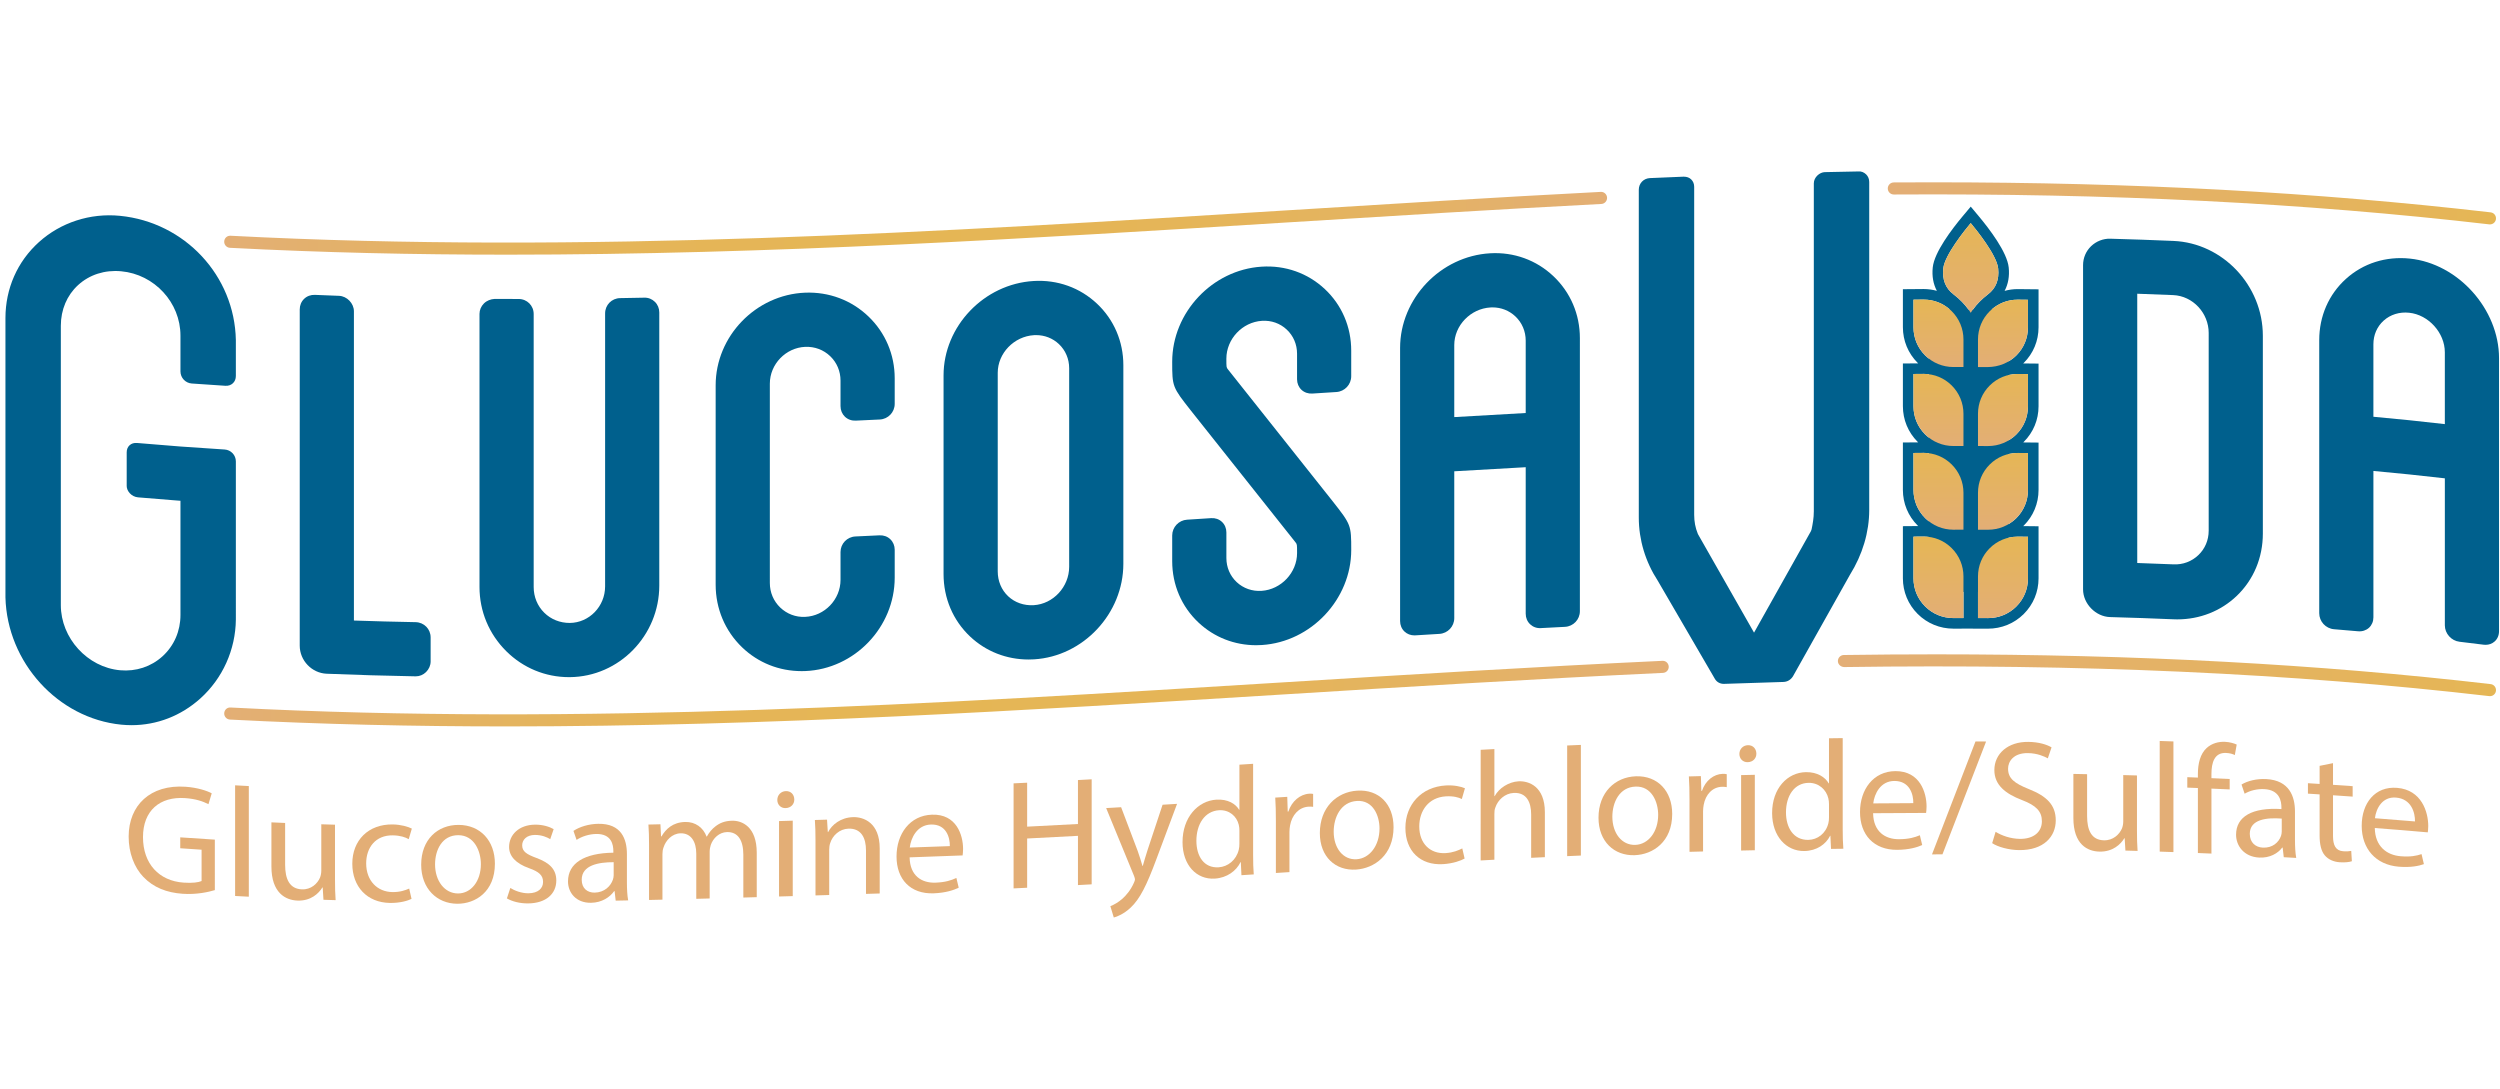 <?xml version="1.0" encoding="utf-8"?>
<!-- Generator: Adobe Illustrator 16.0.3, SVG Export Plug-In . SVG Version: 6.00 Build 0)  -->
<!DOCTYPE svg PUBLIC "-//W3C//DTD SVG 1.1//EN" "http://www.w3.org/Graphics/SVG/1.1/DTD/svg11.dtd">
<svg version="1.1" id="Layer_1" xmlns="http://www.w3.org/2000/svg" xmlns:xlink="http://www.w3.org/1999/xlink" x="0px" y="0px"
	 width="229.59px" height="100px" viewBox="0 0 229.59 100" enable-background="new 0 0 229.59 100" xml:space="preserve">
<g>
	<g>
		<path fill="#00608D" d="M11.025,19.821c-2.751-0.273-5.462,0.615-7.458,2.42C1.593,24.026,0.504,26.497,0.5,29.2v25.666
			C0.654,60.84,5.326,65.972,11.135,66.55c0.317,0.031,0.632,0.047,0.946,0.047c2.322,0,4.533-0.851,6.31-2.445
			c2.053-1.843,3.244-4.489,3.269-7.265V42.371c0-0.575-0.452-1.053-1.029-1.09c-3.284-0.208-4.864-0.326-8.048-0.6
			c-0.27-0.023-0.508,0.048-0.684,0.21c-0.173,0.159-0.264,0.383-0.264,0.648v3.099c0,0.448,0.428,0.984,1.042,1.037
			c1.353,0.116,2.03,0.171,3.384,0.275l0.512,0.039v10.487c0,1.478-0.584,2.824-1.643,3.792c-1.054,0.961-2.439,1.417-3.9,1.286
			c-3.001-0.272-5.443-2.953-5.443-5.978V29.918c0-1.476,0.563-2.804,1.585-3.738c1.047-0.956,2.453-1.409,3.958-1.267
			c3.052,0.278,5.443,2.871,5.443,5.904v3.292c0,0.581,0.455,1.069,1.035,1.11c1.237,0.089,1.856,0.131,3.095,0.21
			c0.268,0.017,0.508-0.065,0.684-0.231c0.179-0.167,0.273-0.399,0.273-0.67v-3.297C21.547,25.317,16.974,20.412,11.025,19.821"/>
		<path fill="#00608D" d="M38.171,57.137c-2.317-0.047-3.483-0.076-5.669-0.15V28.588c0-0.731-0.641-1.395-1.372-1.421
			c-0.884-0.033-1.325-0.05-2.209-0.087c-0.382-0.014-0.729,0.113-0.99,0.364c-0.261,0.25-0.404,0.595-0.404,0.971l-0.001,30.878
			c0,1.369,1.112,2.526,2.478,2.58c3.215,0.125,4.816,0.172,8.156,0.239h0.026c0.35,0,0.683-0.139,0.941-0.392
			c0.268-0.263,0.421-0.617,0.421-0.971v-2.211C39.548,57.768,38.943,57.152,38.171,57.137"/>
		<path fill="#00608D" d="M59.158,27.337c-0.884,0.018-1.326,0.026-2.209,0.041c-0.773,0.013-1.378,0.628-1.378,1.4L55.57,53.854
			c0,1.835-1.457,3.34-3.248,3.355c-0.89,0-1.723-0.326-2.343-0.942c-0.625-0.619-0.968-1.454-0.968-2.353V28.839
			c0-0.775-0.608-1.382-1.383-1.382c-0.884,0-1.326-0.001-2.209-0.005c-0.349,0.019-0.71,0.15-0.976,0.415
			c-0.263,0.262-0.408,0.603-0.408,0.962v25.076c0,2.231,0.873,4.326,2.46,5.9c1.55,1.537,3.594,2.381,5.76,2.381
			c0.024,0,0.048,0,0.072,0c4.532-0.039,8.219-3.813,8.219-8.413V28.697c0-0.375-0.142-0.722-0.402-0.976
			C59.885,27.466,59.541,27.323,59.158,27.337"/>
		<path fill="#00608D" d="M73.933,26.878c-4.527,0.185-8.21,4.001-8.21,8.506v18.306c0,2.209,0.864,4.256,2.434,5.763
			c1.472,1.413,3.399,2.181,5.457,2.18c0.114,0,0.227-0.002,0.341-0.006c4.528-0.185,8.211-4.034,8.211-8.581v-2.557
			c0-0.375-0.144-0.72-0.405-0.969c-0.261-0.249-0.606-0.375-0.991-0.358l-2.21,0.104c-0.768,0.035-1.37,0.664-1.37,1.432v2.556
			c0,1.8-1.461,3.324-3.257,3.397c-0.856,0.041-1.667-0.271-2.281-0.858c-0.615-0.59-0.953-1.39-0.953-2.251V35.236
			c0-1.792,1.461-3.309,3.257-3.383c0.867-0.033,1.675,0.27,2.288,0.859c0.61,0.585,0.946,1.38,0.946,2.236v2.349
			c0,0.377,0.144,0.722,0.405,0.972c0.262,0.249,0.612,0.377,0.99,0.36l2.211-0.104c0.768-0.037,1.37-0.668,1.37-1.437V34.74
			c0-2.169-0.854-4.183-2.406-5.672C78.196,27.566,76.129,26.791,73.933,26.878"/>
		<path fill="#00608D" d="M94.926,25.806c-4.562,0.27-8.274,4.161-8.274,8.674v18.237c0,2.219,0.867,4.258,2.441,5.742
			c1.453,1.369,3.344,2.108,5.37,2.108c0.164,0,0.33-0.005,0.496-0.015c4.524-0.268,8.205-4.203,8.205-8.774V33.542
			c0-2.175-0.858-4.181-2.415-5.649C99.184,26.418,97.116,25.674,94.926,25.806 M98.188,33.815v18.238
			c0,1.838-1.463,3.42-3.262,3.525c-0.889,0.049-1.723-0.238-2.341-0.82c-0.617-0.582-0.957-1.394-0.957-2.285V34.235
			c0-1.796,1.494-3.346,3.331-3.455c0.064-0.003,0.129-0.005,0.193-0.005c0.788,0,1.525,0.288,2.091,0.821
			C97.852,32.171,98.188,32.959,98.188,33.815"/>
		<path fill="#00608D" d="M115.854,24.49c-4.523,0.292-8.204,4.209-8.204,8.732c0,2.285,0.016,2.327,1.719,4.487l9.602,12.092
			c0.147,0.187,0.147,0.187,0.147,0.988c0,1.799-1.465,3.357-3.264,3.473c-0.857,0.055-1.67-0.23-2.282-0.803
			c-0.61-0.572-0.946-1.359-0.946-2.216v-2.348c0-0.378-0.144-0.722-0.406-0.967c-0.263-0.247-0.617-0.37-0.994-0.344l-2.211,0.142
			c-0.765,0.049-1.365,0.687-1.365,1.453v2.349c0,2.18,0.86,4.187,2.422,5.65c1.439,1.35,3.3,2.076,5.287,2.076
			c0.176,0,0.353-0.006,0.531-0.018c4.522-0.291,8.202-4.207,8.202-8.729c0-2.285-0.016-2.327-1.718-4.488l-9.601-12.092
			c-0.148-0.188-0.148-0.188-0.148-0.99c0-1.799,1.464-3.357,3.264-3.473c0.863-0.056,1.67,0.23,2.28,0.804
			c0.611,0.572,0.947,1.358,0.947,2.215v2.349c0,0.377,0.145,0.721,0.406,0.967c0.263,0.246,0.621,0.368,0.994,0.344l2.21-0.141
			c0.766-0.048,1.364-0.686,1.364-1.452v-2.348c0-2.181-0.86-4.189-2.423-5.654C120.103,25.08,118.034,24.347,115.854,24.49"/>
		<path fill="#00608D" d="M136.854,23.26c-4.563,0.26-8.275,4.162-8.275,8.697v25.075c0,0.377,0.144,0.722,0.406,0.968
			c0.242,0.228,0.56,0.35,0.903,0.35c0.03,0,0.061-0.002,0.091-0.002l2.21-0.135c0.766-0.045,1.365-0.682,1.365-1.447V43.281
			c2.577-0.153,3.991-0.234,6.561-0.374V56.36c0,0.378,0.144,0.722,0.405,0.97c0.263,0.247,0.612,0.379,0.991,0.352l2.21-0.115
			c0.769-0.039,1.369-0.671,1.369-1.439V31.052c0-2.187-0.863-4.208-2.434-5.691C141.091,23.882,139.029,23.135,136.854,23.26
			 M140.115,31.285v6.645c-2.578,0.141-3.992,0.222-6.561,0.374V31.69c0-1.8,1.494-3.35,3.33-3.455
			c0.063-0.003,0.124-0.005,0.186-0.005c0.789,0,1.526,0.29,2.096,0.827C139.778,29.635,140.115,30.426,140.115,31.285"/>
		<path fill="#00608D" d="M170.677,15.745c-1.238,0.022-1.857,0.035-3.097,0.063c-0.465,0.01-1.006,0.464-1.006,1.032v30.113
			c0,0.634-0.103,1.153-0.203,1.656l-0.062,0.17c-1.898,3.379-2.848,5.072-4.745,8.463l-0.48,0.858l-0.485-0.854
			c-1.859-3.271-2.789-4.902-4.639-8.146l-0.041-0.083c-0.226-0.557-0.332-1.112-0.332-1.746V17.158
			c0-0.273-0.096-0.509-0.277-0.684c-0.169-0.163-0.393-0.249-0.689-0.249h-0.004c-1.238,0.05-1.857,0.076-3.096,0.131
			c-0.581,0.026-1.021,0.484-1.021,1.065v30.113c0,2.04,0.606,4.05,1.744,5.801c2.113,3.622,3.158,5.419,5.253,9.026
			c0.175,0.283,0.469,0.443,0.809,0.443c0.014,0,0.028,0,0.044-0.001c2.171-0.078,3.256-0.113,5.427-0.175
			c0.377-0.011,0.694-0.203,0.896-0.545c2.084-3.719,3.129-5.582,5.215-9.29c1.16-1.861,1.774-3.924,1.774-5.966V16.714
			c0-0.272-0.1-0.52-0.283-0.699C171.18,15.819,170.918,15.719,170.677,15.745"/>
		<path fill="#00608D" d="M199.602,22.126c-2.306-0.097-3.445-0.137-5.806-0.204c-0.636-0.02-1.291,0.234-1.763,0.691
			c-0.473,0.461-0.733,1.078-0.733,1.74v29.772c0,1.318,1.159,2.508,2.48,2.545c2.377,0.068,3.516,0.107,5.797,0.203
			c0.122,0.006,0.243,0.009,0.363,0.009c2.083,0,4.018-0.763,5.48-2.164c1.542-1.478,2.391-3.509,2.391-5.718V30.833
			C207.812,26.223,204.129,22.317,199.602,22.126 M202.836,48.748c0,0.853-0.334,1.644-0.942,2.226
			c-0.613,0.589-1.432,0.897-2.292,0.854c-1.346-0.055-2.061-0.084-3.326-0.125V26.975c1.251,0.043,1.966,0.07,3.302,0.126
			c1.798,0.076,3.259,1.637,3.259,3.479V48.748z"/>
		<path fill="#00608D" d="M221.308,23.748c-2.2-0.227-4.281,0.433-5.862,1.86c-1.585,1.429-2.457,3.429-2.457,5.631v25.075
			c0,0.763,0.598,1.409,1.36,1.472c0.883,0.072,1.324,0.11,2.209,0.188c0.378,0.033,0.734-0.081,1-0.321
			c0.262-0.242,0.406-0.582,0.406-0.96V43.25c2.598,0.241,3.988,0.385,6.561,0.678v13.499c0,0.757,0.593,1.42,1.35,1.509
			c0.883,0.104,1.325,0.158,2.208,0.27c0.063,0.008,0.123,0.012,0.184,0.012c0.313,0,0.601-0.104,0.824-0.303
			c0.266-0.232,0.41-0.57,0.41-0.949V32.89C229.5,28.394,225.748,24.207,221.308,23.748 M224.524,32.352v6.597
			c-2.54-0.29-3.934-0.433-6.561-0.676v-6.655c0-0.854,0.334-1.624,0.939-2.171c0.621-0.56,1.456-0.821,2.347-0.726
			C223.025,28.904,224.524,30.566,224.524,32.352"/>
		<path fill-rule="evenodd" clip-rule="evenodd" fill="#00608D" d="M186.252,26.56l-0.913-0.01h-0.046
			c-0.411,0-0.813,0.058-1.199,0.162c0.329-0.615,0.461-1.338,0.378-2.149c-0.145-1.405-1.781-3.546-2.744-4.698l-0.744-0.89
			l-0.745,0.89c-0.963,1.15-2.601,3.29-2.744,4.695c-0.083,0.81,0.051,1.533,0.378,2.148c-0.393-0.106-0.801-0.165-1.219-0.165
			h-0.002h-0.018l-0.918,0.008l-0.962,0.008v0.963v2.527c0,1.238,0.48,2.401,1.354,3.273c0.017,0.017,0.036,0.032,0.054,0.048
			l-0.446,0.004l-0.962,0.008v0.963v2.959c0,1.238,0.48,2.4,1.354,3.273c0.019,0.017,0.036,0.031,0.054,0.048l-0.446,0.004
			l-0.962,0.008V41.6v3.389c0,1.238,0.48,2.4,1.354,3.273c0.017,0.017,0.036,0.031,0.053,0.048l-0.444,0.004l-0.963,0.008v0.963
			v3.82c0,1.239,0.48,2.401,1.355,3.274c0.876,0.873,2.043,1.354,3.285,1.354l0.923-0.002l0.369-0.001l0.961,0.003l0.913,0.003
			c1.258,0,2.422-0.48,3.296-1.351c0.874-0.871,1.356-2.033,1.356-3.271v-3.822v-0.961l-0.961-0.01l-0.449-0.005
			c0.018-0.017,0.037-0.031,0.054-0.048c0.874-0.871,1.356-2.033,1.356-3.271v-3.39v-0.961l-0.961-0.01l-0.449-0.005
			c0.017-0.017,0.037-0.032,0.054-0.049c0.874-0.871,1.356-2.032,1.356-3.27v-2.959v-0.961l-0.961-0.01l-0.449-0.005
			c0.017-0.017,0.037-0.032,0.054-0.049c0.874-0.871,1.356-2.032,1.356-3.271v-2.528V26.57L186.252,26.56z M178.461,24.658
			c0.127-1.242,2.048-3.603,2.521-4.17c0.474,0.567,2.396,2.932,2.523,4.174c0.104,1.018-0.208,1.812-0.93,2.36
			c-0.567,0.433-1.026,0.905-1.385,1.404h-0.417c-0.358-0.5-0.818-0.972-1.385-1.406C178.67,26.47,178.356,25.675,178.461,24.658
			 M175.725,30.049v-2.527l0.913-0.008c0.005,0,0.01,0,0.016,0c0.911,0,1.748,0.322,2.416,0.912h-1.926v4.511
			c-0.121-0.094-0.239-0.192-0.349-0.302C176.104,31.946,175.725,31.028,175.725,30.049 M175.725,37.304v-2.959l0.913-0.008h0.026
			c0.162,0,0.321,0.014,0.479,0.035v5.82c-0.121-0.094-0.239-0.193-0.349-0.303C176.104,39.201,175.725,38.282,175.725,37.304
			 M175.725,44.989V41.6l0.913-0.008h0.026c0.162,0,0.321,0.014,0.479,0.035v6.25c-0.121-0.094-0.239-0.192-0.349-0.302
			C176.104,46.886,175.725,45.968,175.725,44.989 M179.403,56.763h-0.009c-0.984,0-1.907-0.381-2.599-1.072
			c-0.691-0.688-1.071-1.606-1.071-2.586v-3.82l0.913-0.008c0.005,0,0.01,0,0.015,0c0.166,0,0.33,0.015,0.491,0.035v5.046h3.172
			v2.403L179.403,56.763z M186.241,53.115c0,0.978-0.38,1.895-1.07,2.582c-0.691,0.689-1.611,1.067-2.593,1.067h-0.016l-0.913-0.002
			v-2.405h2.799v-4.971c0.274-0.065,0.557-0.102,0.845-0.102h0.035l0.913,0.009V53.115z M186.241,44.999
			c0,0.978-0.38,1.895-1.069,2.583c-0.22,0.218-0.464,0.401-0.724,0.554v-6.435c0.274-0.065,0.557-0.102,0.845-0.102
			c0.012,0,0.023,0,0.035,0l0.913,0.01V44.999z M186.241,37.313c0,0.978-0.38,1.895-1.069,2.582
			c-0.22,0.218-0.464,0.401-0.724,0.555v-6.005c0.274-0.064,0.557-0.102,0.845-0.102c0.012,0,0.023,0.001,0.035,0.001l0.913,0.01
			V37.313z M186.241,30.059c0,0.978-0.38,1.895-1.069,2.583c-0.22,0.217-0.464,0.399-0.724,0.551v-4.767h-1.549
			c0.664-0.584,1.503-0.905,2.394-0.905c0.012,0,0.023,0,0.035,0l0.913,0.01V30.059z"/>
	</g>
	<g>
		<defs>
			<path id="SVGID_1_" d="M176.637,49.276l-0.913,0.008v3.821c0,0.979,0.382,1.896,1.072,2.585c0.692,0.69,1.614,1.071,2.599,1.071
				h0.009l0.913-0.002v-3.818c0-0.987-0.386-1.913-1.085-2.607c-0.69-0.686-1.594-1.058-2.579-1.058
				C176.647,49.276,176.642,49.276,176.637,49.276"/>
		</defs>
		<clipPath id="SVGID_2_">
			<use xlink:href="#SVGID_1_"  overflow="visible"/>
		</clipPath>
		
			<linearGradient id="SVGID_3_" gradientUnits="userSpaceOnUse" x1="-192.184" y1="446.54" x2="-191.184" y2="446.54" gradientTransform="matrix(0 -7.486 -7.486 0 3520.663 -1381.863)">
			<stop  offset="0" style="stop-color:#E3AE76"/>
			<stop  offset="1" style="stop-color:#E5B655"/>
		</linearGradient>
		<rect x="175.724" y="49.276" clip-path="url(#SVGID_2_)" fill="url(#SVGID_3_)" width="4.593" height="7.485"/>
	</g>
	<g>
		<defs>
			<path id="SVGID_4_" d="M185.293,49.284c-0.965,0-1.872,0.373-2.559,1.054c-0.699,0.691-1.084,1.616-1.084,2.604v3.819
				l0.912,0.002h0.016c0.98,0,1.902-0.377,2.593-1.065s1.07-1.606,1.07-2.584v-3.821l-0.912-0.009H185.293z"/>
		</defs>
		<clipPath id="SVGID_5_">
			<use xlink:href="#SVGID_4_"  overflow="visible"/>
		</clipPath>
		
			<linearGradient id="SVGID_6_" gradientUnits="userSpaceOnUse" x1="-192.185" y1="446.539" x2="-191.185" y2="446.539" gradientTransform="matrix(0 -7.48 -7.48 0 3524.157 -1380.82)">
			<stop  offset="0" style="stop-color:#E3AE76"/>
			<stop  offset="1" style="stop-color:#E5B655"/>
		</linearGradient>
		<rect x="181.65" y="49.284" clip-path="url(#SVGID_5_)" fill="url(#SVGID_6_)" width="4.591" height="7.479"/>
	</g>
	<g>
		<defs>
			<path id="SVGID_7_" d="M176.637,41.591l-0.913,0.008v3.389c0,0.98,0.382,1.897,1.071,2.586c0.693,0.691,1.615,1.072,2.6,1.072
				h0.009l0.913-0.002v-3.388c0-0.988-0.386-1.913-1.085-2.607c-0.688-0.683-1.599-1.058-2.566-1.058H176.637z"/>
		</defs>
		<clipPath id="SVGID_8_">
			<use xlink:href="#SVGID_7_"  overflow="visible"/>
		</clipPath>
		
			<linearGradient id="SVGID_9_" gradientUnits="userSpaceOnUse" x1="-192.275" y1="446.541" x2="-191.275" y2="446.541" gradientTransform="matrix(0 -7.055 -7.055 0 3328.191 -1307.773)">
			<stop  offset="0" style="stop-color:#E3AE76"/>
			<stop  offset="1" style="stop-color:#E5B655"/>
		</linearGradient>
		<rect x="175.724" y="41.591" clip-path="url(#SVGID_8_)" fill="url(#SVGID_9_)" width="4.593" height="7.055"/>
	</g>
	<g>
		<defs>
			<path id="SVGID_10_" d="M185.293,41.598c-0.965,0-1.872,0.373-2.559,1.053c-0.699,0.692-1.084,1.618-1.084,2.606v3.389
				l0.912,0.003h0.015c0.981,0,1.903-0.379,2.594-1.069c0.69-0.686,1.07-1.603,1.07-2.582v-3.39l-0.912-0.01
				C185.317,41.598,185.304,41.598,185.293,41.598"/>
		</defs>
		<clipPath id="SVGID_11_">
			<use xlink:href="#SVGID_10_"  overflow="visible"/>
		</clipPath>
		
			<linearGradient id="SVGID_12_" gradientUnits="userSpaceOnUse" x1="-192.275" y1="446.543" x2="-191.275" y2="446.543" gradientTransform="matrix(0 -7.05 -7.05 0 3332.185 -1306.942)">
			<stop  offset="0" style="stop-color:#E3AE76"/>
			<stop  offset="1" style="stop-color:#E5B655"/>
		</linearGradient>
		<rect x="181.65" y="41.598" clip-path="url(#SVGID_11_)" fill="url(#SVGID_12_)" width="4.591" height="7.051"/>
	</g>
	<g>
		<defs>
			<path id="SVGID_13_" d="M176.637,34.337l-0.913,0.007v2.959c0,0.979,0.382,1.897,1.071,2.586c0.693,0.691,1.615,1.071,2.6,1.071
				h0.009l0.913-0.001v-2.957c0-0.988-0.386-1.914-1.085-2.608c-0.688-0.683-1.599-1.057-2.566-1.057H176.637z"/>
		</defs>
		<clipPath id="SVGID_14_">
			<use xlink:href="#SVGID_13_"  overflow="visible"/>
		</clipPath>
		
			<linearGradient id="SVGID_15_" gradientUnits="userSpaceOnUse" x1="-192.377" y1="446.544" x2="-191.377" y2="446.544" gradientTransform="matrix(0 -6.624 -6.624 0 3135.852 -1233.306)">
			<stop  offset="0" style="stop-color:#E3AE76"/>
			<stop  offset="1" style="stop-color:#E5B655"/>
		</linearGradient>
		<rect x="175.724" y="34.337" clip-path="url(#SVGID_14_)" fill="url(#SVGID_15_)" width="4.593" height="6.623"/>
	</g>
	<g>
		<defs>
			<path id="SVGID_16_" d="M185.292,34.344c-0.964,0-1.871,0.373-2.557,1.052c-0.7,0.693-1.085,1.618-1.085,2.606v2.958l0.912,0.003
				h0.015c0.981,0,1.903-0.379,2.594-1.068c0.69-0.687,1.07-1.604,1.07-2.582v-2.959l-0.912-0.01
				C185.317,34.344,185.304,34.344,185.292,34.344"/>
		</defs>
		<clipPath id="SVGID_17_">
			<use xlink:href="#SVGID_16_"  overflow="visible"/>
		</clipPath>
		
			<linearGradient id="SVGID_18_" gradientUnits="userSpaceOnUse" x1="-192.378" y1="446.545" x2="-191.378" y2="446.545" gradientTransform="matrix(0 -6.619 -6.619 0 3139.601 -1232.376)">
			<stop  offset="0" style="stop-color:#E3AE76"/>
			<stop  offset="1" style="stop-color:#E5B655"/>
		</linearGradient>
		<rect x="181.65" y="34.344" clip-path="url(#SVGID_17_)" fill="url(#SVGID_18_)" width="4.591" height="6.619"/>
	</g>
	<g>
		<defs>
			<path id="SVGID_19_" d="M176.637,27.513l-0.913,0.008v2.527c0,0.979,0.382,1.898,1.071,2.586c0.693,0.691,1.615,1.072,2.6,1.072
				h0.009l0.913-0.001v-2.527c0-0.987-0.386-1.913-1.085-2.607c-0.69-0.685-1.592-1.058-2.576-1.058
				C176.649,27.513,176.643,27.513,176.637,27.513"/>
		</defs>
		<clipPath id="SVGID_20_">
			<use xlink:href="#SVGID_19_"  overflow="visible"/>
		</clipPath>
		
			<linearGradient id="SVGID_21_" gradientUnits="userSpaceOnUse" x1="-192.494" y1="446.547" x2="-191.494" y2="446.547" gradientTransform="matrix(0 -6.193 -6.193 0 2943.407 -1158.365)">
			<stop  offset="0" style="stop-color:#E3AE76"/>
			<stop  offset="1" style="stop-color:#E5B655"/>
		</linearGradient>
		<rect x="175.724" y="27.513" clip-path="url(#SVGID_20_)" fill="url(#SVGID_21_)" width="4.593" height="6.193"/>
	</g>
	<g>
		<defs>
			<path id="SVGID_22_" d="M185.293,27.521c-0.965,0-1.872,0.373-2.558,1.053c-0.7,0.692-1.085,1.618-1.085,2.606v2.527l0.912,0.003
				c0.982-0.012,1.913-0.376,2.608-1.068c0.69-0.687,1.07-1.604,1.07-2.583V27.53l-0.912-0.01
				C185.317,27.521,185.304,27.521,185.293,27.521"/>
		</defs>
		<clipPath id="SVGID_23_">
			<use xlink:href="#SVGID_22_"  overflow="visible"/>
		</clipPath>
		
			<linearGradient id="SVGID_24_" gradientUnits="userSpaceOnUse" x1="-192.493" y1="446.547" x2="-191.493" y2="446.547" gradientTransform="matrix(0 -6.188 -6.188 0 2947.383 -1157.528)">
			<stop  offset="0" style="stop-color:#E3AE76"/>
			<stop  offset="1" style="stop-color:#E5B655"/>
		</linearGradient>
		<rect x="181.65" y="27.521" clip-path="url(#SVGID_23_)" fill="url(#SVGID_24_)" width="4.591" height="6.189"/>
	</g>
	<g>
		<defs>
			<path id="SVGID_25_" d="M178.461,24.657c-0.104,1.017,0.209,1.812,0.929,2.362c0.682,0.521,1.217,1.095,1.594,1.709
				c0.377-0.614,0.911-1.187,1.594-1.706c0.72-0.549,1.033-1.343,0.928-2.36c-0.127-1.243-2.048-3.607-2.521-4.174
				C180.509,21.054,178.588,23.416,178.461,24.657"/>
		</defs>
		<clipPath id="SVGID_26_">
			<use xlink:href="#SVGID_25_"  overflow="visible"/>
		</clipPath>
		
			<linearGradient id="SVGID_27_" gradientUnits="userSpaceOnUse" x1="-192.049" y1="446.535" x2="-191.049" y2="446.535" gradientTransform="matrix(0 -8.24 -8.24 0 3860.51 -1553.78)">
			<stop  offset="0" style="stop-color:#E3AE76"/>
			<stop  offset="1" style="stop-color:#E5B655"/>
		</linearGradient>
		<rect x="178.356" y="20.488" clip-path="url(#SVGID_26_)" fill="url(#SVGID_27_)" width="5.254" height="8.24"/>
	</g>
	<g>
		<defs>
			<path id="SVGID_28_" d="M147.004,17.622c-9.647,0.502-19.449,1.112-28.928,1.702c-31.728,1.975-64.54,4.015-96.902,2.326
				c-0.318-0.02-0.567,0.218-0.583,0.524c-0.015,0.306,0.22,0.567,0.526,0.584c8.477,0.442,16.98,0.63,25.488,0.63
				c24.033,0,48.085-1.497,71.54-2.956c9.477-0.59,19.274-1.2,28.918-1.701c0.306-0.016,0.539-0.277,0.524-0.583
				c-0.015-0.293-0.258-0.527-0.543-0.527C147.031,17.621,147.017,17.621,147.004,17.622"/>
		</defs>
		<clipPath id="SVGID_29_">
			<use xlink:href="#SVGID_28_"  overflow="visible"/>
		</clipPath>
		
			<linearGradient id="SVGID_30_" gradientUnits="userSpaceOnUse" x1="-190.707" y1="446.412" x2="-189.707" y2="446.412" gradientTransform="matrix(126.998 0 0 -126.998 24239.922 56713.75)">
			<stop  offset="0" style="stop-color:#E3AE76"/>
			<stop  offset="0.019" style="stop-color:#E3AF73"/>
			<stop  offset="0.158" style="stop-color:#E4B362"/>
			<stop  offset="0.31" style="stop-color:#E5B558"/>
			<stop  offset="0.5" style="stop-color:#E5B655"/>
			<stop  offset="0.69" style="stop-color:#E5B558"/>
			<stop  offset="0.842" style="stop-color:#E4B362"/>
			<stop  offset="0.981" style="stop-color:#E3AF73"/>
			<stop  offset="1" style="stop-color:#E3AE76"/>
		</linearGradient>
		<rect x="20.576" y="17.621" clip-path="url(#SVGID_29_)" fill="url(#SVGID_30_)" width="127.025" height="5.767"/>
	</g>
	<g>
		<defs>
			<path id="SVGID_31_" d="M173.918,16.754c-0.307,0.001-0.554,0.252-0.552,0.558c0.002,0.305,0.25,0.551,0.555,0.551h0.003
				c19.836-0.122,37.726,0.777,54.679,2.742c0.022,0.002,0.045,0.003,0.065,0.003c0.278,0,0.52-0.209,0.551-0.491
				c0.035-0.304-0.183-0.58-0.487-0.615c-15.98-1.851-32.784-2.76-51.256-2.759C176.297,16.743,175.11,16.746,173.918,16.754"/>
		</defs>
		<clipPath id="SVGID_32_">
			<use xlink:href="#SVGID_31_"  overflow="visible"/>
		</clipPath>
		
			<linearGradient id="SVGID_33_" gradientUnits="userSpaceOnUse" x1="-190.7" y1="446.699" x2="-189.7" y2="446.699" gradientTransform="matrix(-55.856 0 0 55.856 -10422.582 -24932.281)">
			<stop  offset="0" style="stop-color:#E5B655"/>
			<stop  offset="1" style="stop-color:#E3AE76"/>
		</linearGradient>
		<rect x="173.364" y="16.742" clip-path="url(#SVGID_32_)" fill="url(#SVGID_33_)" width="55.89" height="3.866"/>
	</g>
	<g>
		<defs>
			<path id="SVGID_34_" d="M169.331,60.153c-0.306,0.004-0.551,0.256-0.546,0.563c0.004,0.306,0.268,0.529,0.562,0.545
				c21.734-0.31,41.114,0.563,59.256,2.668c0.022,0.003,0.045,0.004,0.065,0.004c0.278,0,0.52-0.208,0.551-0.491
				c0.035-0.305-0.183-0.58-0.487-0.616c-15.806-1.834-32.544-2.734-50.948-2.734C175.005,60.092,172.188,60.112,169.331,60.153"/>
		</defs>
		<clipPath id="SVGID_35_">
			<use xlink:href="#SVGID_34_"  overflow="visible"/>
		</clipPath>
		
			<linearGradient id="SVGID_36_" gradientUnits="userSpaceOnUse" x1="-190.701" y1="446.684" x2="-189.7" y2="446.684" gradientTransform="matrix(-60.438 0 0 60.438 -11296.274 -26934.521)">
			<stop  offset="0" style="stop-color:#E5B655"/>
			<stop  offset="1" style="stop-color:#E3AE76"/>
		</linearGradient>
		<rect x="168.78" y="60.092" clip-path="url(#SVGID_35_)" fill="url(#SVGID_36_)" width="60.474" height="3.842"/>
	</g>
	<g>
		<defs>
			<path id="SVGID_37_" d="M152.668,60.688c-11.722,0.547-23.627,1.283-35.14,1.996c-31.551,1.953-64.176,3.973-96.354,2.29
				c-0.318-0.023-0.567,0.219-0.583,0.524c-0.015,0.306,0.22,0.567,0.526,0.584c8.463,0.441,16.95,0.629,25.444,0.629
				c23.864,0,47.744-1.478,71.035-2.92c11.51-0.712,23.41-1.448,35.124-1.996c0.307-0.014,0.543-0.273,0.528-0.579
				c-0.014-0.295-0.252-0.529-0.545-0.529C152.691,60.688,152.68,60.688,152.668,60.688"/>
		</defs>
		<clipPath id="SVGID_38_">
			<use xlink:href="#SVGID_37_"  overflow="visible"/>
		</clipPath>
		
			<linearGradient id="SVGID_39_" gradientUnits="userSpaceOnUse" x1="-190.708" y1="446.416" x2="-189.708" y2="446.416" gradientTransform="matrix(132.659 0 0 -132.659 25319.519 59284.676)">
			<stop  offset="0" style="stop-color:#E3AE76"/>
			<stop  offset="0.019" style="stop-color:#E3AF73"/>
			<stop  offset="0.158" style="stop-color:#E4B362"/>
			<stop  offset="0.31" style="stop-color:#E5B558"/>
			<stop  offset="0.5" style="stop-color:#E5B655"/>
			<stop  offset="0.69" style="stop-color:#E5B558"/>
			<stop  offset="0.842" style="stop-color:#E4B362"/>
			<stop  offset="0.981" style="stop-color:#E3AF73"/>
			<stop  offset="1" style="stop-color:#E3AE76"/>
		</linearGradient>
		<rect x="20.576" y="60.688" clip-path="url(#SVGID_38_)" fill="url(#SVGID_39_)" width="132.687" height="6.024"/>
	</g>
	<g>
		<path fill="#E3AE76" d="M19.73,81.745c-0.558,0.166-1.66,0.428-2.963,0.335c-1.46-0.103-2.666-0.57-3.606-1.551
			c-0.831-0.867-1.35-2.209-1.346-3.708c0.007-2.868,1.99-4.794,5.224-4.569c1.117,0.078,1.99,0.376,2.405,0.603
			c-0.12,0.398-0.181,0.599-0.301,0.998c-0.515-0.263-1.159-0.489-2.132-0.558c-2.348-0.164-3.879,1.163-3.879,3.582
			c0,2.447,1.474,4.021,3.721,4.178c0.816,0.059,1.374-0.02,1.66-0.145v-2.877c-0.784-0.05-1.176-0.077-1.96-0.133v-1.002
			c1.271,0.091,1.906,0.133,3.177,0.21V81.745z"/>
		<path fill="#E3AE76" d="M21.591,72.121c0.504,0.028,0.756,0.041,1.259,0.067c0,4.063,0,6.097,0,10.161
			c-0.503-0.025-0.755-0.039-1.259-0.066C21.591,78.218,21.591,76.187,21.591,72.121"/>
		<path fill="#E3AE76" d="M30.765,80.775c0,0.715,0.015,1.346,0.058,1.891c-0.447-0.013-0.67-0.02-1.117-0.034
			c-0.029-0.453-0.043-0.68-0.071-1.133c-0.012,0-0.018-0.001-0.029-0.001c-0.329,0.548-1.059,1.255-2.29,1.208
			c-1.088-0.042-2.39-0.7-2.39-3.134c0-1.62,0-2.43,0-4.05c0.503,0.022,0.755,0.033,1.259,0.055c0,1.534,0,2.301,0,3.835
			c0,1.317,0.401,2.222,1.546,2.264c0.845,0.032,1.431-0.535,1.66-1.086c0.072-0.184,0.115-0.412,0.115-0.641c0-1.7,0-2.55,0-4.25
			c0.503,0.016,0.755,0.023,1.259,0.038C30.765,77.752,30.765,78.76,30.765,80.775"/>
		<path fill="#E3AE76" d="M37.793,82.549c-0.33,0.168-1.059,0.389-1.99,0.373c-2.089-0.035-3.449-1.488-3.449-3.606
			c0-2.134,1.46-3.639,3.721-3.603c0.744,0.013,1.403,0.206,1.746,0.382c-0.114,0.389-0.171,0.582-0.286,0.971
			c-0.301-0.177-0.773-0.339-1.46-0.351c-1.589-0.025-2.447,1.127-2.447,2.572c0,1.603,1.03,2.615,2.404,2.637
			c0.716,0.012,1.188-0.169,1.546-0.321C37.664,81.981,37.707,82.17,37.793,82.549"/>
		<path fill="#E3AE76" d="M45.45,79.319c0,2.562-1.775,3.683-3.45,3.678c-1.875-0.007-3.32-1.397-3.32-3.586
			c0-2.319,1.517-3.662,3.435-3.656C44.104,75.761,45.45,77.201,45.45,79.319 M39.954,79.379c0,1.518,0.873,2.669,2.104,2.673
			c1.202,0.004,2.104-1.128,2.104-2.688c0-1.173-0.587-2.659-2.076-2.664C40.598,76.695,39.954,78.063,39.954,79.379"/>
		<path fill="#E3AE76" d="M46.867,81.546c0.372,0.241,1.031,0.495,1.66,0.49c0.916-0.009,1.346-0.472,1.346-1.043
			c0-0.602-0.362-0.935-1.288-1.263c-1.236-0.438-1.832-1.117-1.832-1.947c0-1.117,0.901-2.037,2.39-2.051
			c0.701-0.007,1.316,0.188,1.703,0.412c-0.126,0.368-0.189,0.553-0.315,0.919c-0.272-0.168-0.773-0.392-1.417-0.386
			c-0.744,0.007-1.159,0.438-1.159,0.954c0,0.572,0.415,0.828,1.317,1.163c1.202,0.446,1.817,1.039,1.817,2.07
			c0,1.216-0.944,2.088-2.59,2.102c-0.759,0.006-1.46-0.177-1.947-0.46C46.678,82.122,46.741,81.93,46.867,81.546"/>
		<path fill="#E3AE76" d="M56.543,82.712c-0.04-0.349-0.06-0.522-0.101-0.872c-0.017,0.001-0.025,0.001-0.043,0.001
			c-0.386,0.552-1.13,1.053-2.118,1.068c-1.402,0.022-2.118-0.956-2.118-1.958c0-1.675,1.488-2.608,4.165-2.643v-0.145
			c0-0.572-0.158-1.598-1.575-1.574c-0.644,0.011-1.316,0.222-1.803,0.543c-0.114-0.33-0.171-0.495-0.286-0.826
			c0.572-0.38,1.403-0.636,2.276-0.65c2.118-0.036,2.633,1.396,2.633,2.785v2.59c0,0.601,0.029,1.187,0.115,1.658
			C57.23,82.698,57.001,82.703,56.543,82.712 M56.357,79.18c-1.374-0.003-2.935,0.266-2.935,1.61c0,0.816,0.544,1.194,1.188,1.185
			c0.902-0.016,1.475-0.6,1.675-1.19c0.043-0.129,0.072-0.273,0.072-0.402V79.18z"/>
		<path fill="#E3AE76" d="M59.606,77.597c0-0.717-0.015-1.303-0.057-1.874c0.441-0.01,0.661-0.015,1.102-0.025
			c0.023,0.446,0.034,0.669,0.057,1.115c0.017,0,0.026,0,0.043-0.001c0.386-0.667,1.03-1.298,2.175-1.326
			c0.945-0.024,1.661,0.53,1.961,1.338c0.012,0,0.018-0.001,0.029-0.001c0.214-0.392,0.486-0.7,0.773-0.922
			c0.415-0.326,0.873-0.511,1.531-0.529c0.916-0.025,2.276,0.536,2.276,2.941c0,1.632,0,2.447,0,4.079
			c-0.492,0.014-0.738,0.021-1.231,0.035v-3.922c0-1.331-0.487-2.118-1.503-2.091c-0.716,0.021-1.274,0.564-1.488,1.187
			c-0.058,0.173-0.101,0.402-0.101,0.632v4.279c-0.492,0.013-0.738,0.02-1.23,0.032v-4.15c0-1.103-0.487-1.892-1.446-1.867
			c-0.787,0.02-1.36,0.663-1.56,1.297c-0.072,0.188-0.1,0.403-0.1,0.618v4.179c-0.492,0.013-0.739,0.018-1.231,0.028V77.597z"/>
		<path fill="#E3AE76" d="M72.945,73.417c0.008,0.422-0.3,0.781-0.801,0.796c-0.444,0.014-0.759-0.32-0.759-0.75
			c0-0.443,0.33-0.797,0.788-0.811C72.645,72.639,72.938,72.98,72.945,73.417 M71.543,82.331c0-2.771,0-4.155,0-6.927
			c0.504-0.015,0.756-0.021,1.259-0.037c0,2.771,0,4.156,0,6.928C72.299,82.31,72.047,82.316,71.543,82.331"/>
		<path fill="#E3AE76" d="M74.892,77.179c0-0.716-0.015-1.302-0.057-1.873c0.446-0.014,0.67-0.02,1.116-0.033
			c0.029,0.457,0.043,0.686,0.072,1.143c0.011,0,0.017-0.001,0.028-0.001c0.344-0.669,1.145-1.337,2.29-1.372
			c0.959-0.029,2.448,0.499,2.448,2.875v4.136c-0.504,0.016-0.756,0.023-1.26,0.038v-3.993c0-1.116-0.415-2.033-1.603-1.998
			c-0.83,0.025-1.474,0.632-1.689,1.34c-0.057,0.158-0.086,0.374-0.086,0.589v4.165c-0.503,0.015-0.755,0.022-1.259,0.038
			C74.892,80.21,74.892,79.2,74.892,77.179"/>
		<path fill="#E3AE76" d="M83.536,78.736c0.029,1.703,1.116,2.369,2.376,2.323c0.902-0.032,1.446-0.212,1.918-0.431
			c0.086,0.357,0.129,0.536,0.215,0.894C87.602,81.74,86.842,82,85.74,82.039c-2.132,0.077-3.406-1.291-3.406-3.38
			c0-2.09,1.231-3.771,3.249-3.842c2.261-0.081,2.862,1.88,2.862,3.153c0,0.258-0.028,0.459-0.043,0.589
			C86.457,78.638,85.483,78.674,83.536,78.736 M87.229,77.704c0.014-0.802-0.329-2.032-1.746-1.982
			c-1.274,0.046-1.832,1.236-1.933,2.112C85.022,77.787,85.758,77.761,87.229,77.704"/>
		<path fill="#E3AE76" d="M94.329,71.88c0,1.615,0,2.422,0,4.036c1.866-0.093,2.8-0.142,4.666-0.243c0-1.615,0-2.422,0-4.036
			c0.504-0.028,0.756-0.042,1.259-0.07c0,3.858,0,5.788,0,9.646c-0.503,0.029-0.755,0.043-1.259,0.07c0-1.81,0-2.715,0-4.523
			c-1.866,0.103-2.8,0.152-4.666,0.244v4.522c-0.498,0.024-0.747,0.036-1.245,0.061c0-3.859,0-5.788,0-9.647
			C93.582,71.917,93.831,71.904,94.329,71.88"/>
		<path fill="#E3AE76" d="M102.959,74.131c0.607,1.603,0.91,2.402,1.517,4.004c0.157,0.448,0.329,0.982,0.444,1.391
			c0.011-0.001,0.017-0.001,0.028-0.002c0.129-0.424,0.272-0.961,0.444-1.473c0.55-1.659,0.825-2.488,1.374-4.147
			c0.533-0.033,0.799-0.049,1.331-0.082c-0.755,2.021-1.133,3.033-1.889,5.054c-0.902,2.431-1.524,3.683-2.376,4.479
			c-0.616,0.575-1.231,0.829-1.546,0.905c-0.126-0.416-0.189-0.625-0.315-1.041c0.315-0.118,0.731-0.354,1.102-0.679
			c0.334-0.293,0.773-0.805,1.059-1.465c0.058-0.133,0.101-0.236,0.101-0.308c0-0.07-0.029-0.17-0.086-0.323
			c-1.025-2.492-1.537-3.739-2.562-6.233C102.135,74.179,102.409,74.163,102.959,74.131"/>
		<path fill="#E3AE76" d="M115.081,70.144c0,3.35,0,5.024,0,8.373c0,0.615,0.015,1.315,0.058,1.785
			c-0.452,0.029-0.679,0.044-1.13,0.073c-0.023-0.48-0.034-0.719-0.057-1.199c-0.012,0.001-0.017,0.002-0.029,0.002
			c-0.386,0.797-1.231,1.438-2.361,1.51c-1.675,0.106-2.957-1.236-2.963-3.334c-0.007-2.297,1.417-3.81,3.106-3.917
			c1.059-0.066,1.774,0.389,2.089,0.927c0.012-0.002,0.017-0.002,0.029-0.003c0-1.653,0-2.481,0-4.136
			C114.326,70.192,114.578,70.177,115.081,70.144 M113.822,76.279c0-0.157-0.014-0.371-0.057-0.526
			c-0.186-0.789-0.873-1.404-1.818-1.344c-1.302,0.083-2.075,1.276-2.075,2.808c0,1.403,0.687,2.519,2.046,2.433
			c0.845-0.054,1.618-0.661,1.847-1.62c0.043-0.175,0.057-0.348,0.057-0.548V76.279z"/>
		<path fill="#E3AE76" d="M117.172,75.405c0-0.815-0.015-1.516-0.058-2.157c0.441-0.028,0.661-0.043,1.103-0.07
			c0.017,0.542,0.025,0.813,0.043,1.355c0.022-0.001,0.034-0.002,0.057-0.003c0.315-0.951,1.073-1.587,1.918-1.641
			c0.144-0.009,0.243-0.001,0.357,0.02v1.188c-0.128-0.021-0.257-0.026-0.429-0.016c-0.888,0.058-1.518,0.771-1.689,1.727
			c-0.028,0.173-0.057,0.376-0.057,0.59c0,1.477,0,2.216,0,3.693c-0.498,0.031-0.747,0.048-1.245,0.08V75.405z"/>
		<path fill="#E3AE76" d="M127.978,75.966c0,2.562-1.774,3.787-3.45,3.893c-1.875,0.118-3.319-1.163-3.319-3.353
			c0-2.318,1.517-3.776,3.435-3.896C126.632,72.484,127.978,73.848,127.978,75.966 M122.481,76.382c0,1.517,0.873,2.605,2.104,2.528
			c1.202-0.075,2.104-1.262,2.104-2.821c0-1.174-0.587-2.626-2.076-2.533C123.126,73.649,122.481,75.064,122.481,76.382"/>
		<path fill="#E3AE76" d="M134.504,78.845c-0.329,0.19-1.059,0.461-1.989,0.515c-2.09,0.121-3.448-1.213-3.448-3.331
			c0-2.133,1.459-3.768,3.721-3.897c0.744-0.043,1.403,0.104,1.746,0.258c-0.115,0.396-0.172,0.593-0.287,0.989
			c-0.3-0.155-0.772-0.285-1.459-0.246c-1.589,0.092-2.448,1.317-2.448,2.763c0,1.604,1.031,2.529,2.405,2.45
			c0.715-0.042,1.188-0.255,1.545-0.432C134.375,78.286,134.418,78.472,134.504,78.845"/>
		<path fill="#E3AE76" d="M135.979,68.859c0.504-0.028,0.756-0.041,1.26-0.068v4.322c0.012-0.001,0.018-0.001,0.028-0.001
			c0.2-0.369,0.521-0.699,0.901-0.935c0.371-0.23,0.816-0.4,1.289-0.425c0.93-0.047,2.418,0.454,2.418,2.845v4.122
			c-0.503,0.023-0.755,0.035-1.259,0.06v-3.978c0-1.117-0.414-2.042-1.604-1.981c-0.815,0.042-1.46,0.649-1.688,1.348
			c-0.072,0.176-0.086,0.362-0.086,0.606c0,1.671,0,2.507,0,4.179c-0.504,0.026-0.756,0.04-1.26,0.068
			C135.979,74.956,135.979,72.924,135.979,68.859"/>
		<path fill="#E3AE76" d="M143.922,68.463c0.504-0.021,0.756-0.033,1.26-0.055V78.57c-0.504,0.021-0.756,0.032-1.26,0.055V68.463z"
			/>
		<path fill="#E3AE76" d="M153.568,74.752c0,2.563-1.774,3.728-3.449,3.785c-1.875,0.064-3.319-1.251-3.319-3.44
			c0-2.318,1.517-3.74,3.434-3.806C152.224,71.224,153.568,72.635,153.568,74.752 M148.072,75.005c0,1.517,0.873,2.628,2.104,2.586
			c1.202-0.041,2.104-1.198,2.104-2.759c0-1.174-0.587-2.646-2.075-2.595C148.718,72.287,148.072,73.688,148.072,75.005"/>
		<path fill="#E3AE76" d="M155.157,73.463c0-0.816-0.015-1.518-0.058-2.159c0.44-0.012,0.662-0.018,1.103-0.03
			c0.018,0.543,0.026,0.815,0.043,1.358c0.023,0,0.034-0.001,0.058-0.001c0.314-0.939,1.073-1.545,1.917-1.566
			c0.144-0.003,0.244,0.01,0.358,0.035v1.188c-0.129-0.026-0.258-0.037-0.43-0.033c-0.888,0.021-1.517,0.711-1.688,1.66
			c-0.029,0.172-0.058,0.374-0.058,0.588v3.692c-0.498,0.014-0.747,0.02-1.245,0.033V73.463z"/>
		<path fill="#E3AE76" d="M161.298,69.206c0.008,0.423-0.3,0.779-0.802,0.79c-0.443,0.011-0.758-0.325-0.758-0.756
			c0-0.442,0.329-0.795,0.787-0.805C160.998,68.426,161.291,68.771,161.298,69.206 M159.896,78.11v-6.927
			c0.504-0.011,0.756-0.017,1.26-0.028v6.927C160.651,78.094,160.399,78.1,159.896,78.11"/>
		<path fill="#E3AE76" d="M169.227,67.785v8.372c0,0.615,0.015,1.316,0.058,1.788c-0.452,0.006-0.679,0.009-1.131,0.015
			c-0.023-0.48-0.034-0.721-0.058-1.201c-0.011,0-0.017,0-0.028,0c-0.387,0.778-1.23,1.377-2.361,1.396
			c-1.675,0.027-2.956-1.37-2.963-3.468c-0.008-2.297,1.417-3.75,3.105-3.776c1.06-0.018,1.775,0.474,2.09,1.026
			c0.012,0,0.018,0,0.028,0v-4.136C168.471,67.794,168.723,67.791,169.227,67.785 M167.967,73.854c0-0.156-0.014-0.372-0.057-0.528
			c-0.187-0.8-0.873-1.447-1.818-1.433c-1.302,0.021-2.075,1.181-2.075,2.711c0,1.403,0.688,2.55,2.047,2.528
			c0.845-0.014,1.617-0.583,1.847-1.531c0.043-0.172,0.057-0.344,0.057-0.544V73.854z"/>
		<path fill="#E3AE76" d="M172.018,74.682c0.028,1.704,1.116,2.396,2.376,2.388c0.901-0.005,1.445-0.164,1.918-0.365
			c0.085,0.36,0.129,0.541,0.215,0.9c-0.444,0.202-1.202,0.434-2.305,0.44c-2.133,0.012-3.406-1.376-3.406-3.465
			c0-2.09,1.23-3.75,3.25-3.764c2.261-0.013,2.861,1.979,2.861,3.252c0,0.259-0.028,0.458-0.043,0.587
			C174.937,74.66,173.964,74.666,172.018,74.682 M175.71,73.758c0.015-0.802-0.329-2.047-1.746-2.038
			c-1.273,0.008-1.832,1.187-1.932,2.061C173.503,73.768,174.239,73.764,175.71,73.758"/>
		<path fill="#E3AE76" d="M177.428,78.462c1.597-4.153,2.396-6.228,3.993-10.37c0.39,0.002,0.584,0.003,0.974,0.005
			c-1.603,4.141-2.405,6.214-4.008,10.364C178.003,78.461,177.812,78.461,177.428,78.462"/>
		<path fill="#E3AE76" d="M183.268,76.39c0.559,0.347,1.374,0.64,2.232,0.649c1.274,0.015,2.019-0.646,2.019-1.619
			c0-0.902-0.526-1.45-1.817-1.941c-1.547-0.589-2.548-1.398-2.548-2.758c0-1.503,1.245-2.611,3.12-2.589
			c0.987,0.012,1.703,0.252,2.133,0.502c-0.138,0.403-0.207,0.606-0.344,1.011c-0.316-0.176-0.959-0.472-1.832-0.483
			c-1.316-0.016-1.818,0.769-1.818,1.428c0,0.9,0.588,1.35,1.919,1.881c1.63,0.649,2.461,1.452,2.461,2.868
			c0,1.488-1.102,2.757-3.378,2.731c-0.93-0.01-1.946-0.291-2.461-0.638C183.078,77.015,183.142,76.807,183.268,76.39"/>
		<path fill="#E3AE76" d="M196.25,76.253c0,0.715,0.014,1.347,0.057,1.892c-0.446-0.014-0.67-0.021-1.116-0.032
			c-0.028-0.453-0.042-0.68-0.071-1.133c-0.011,0-0.018-0.001-0.028-0.001c-0.33,0.55-1.06,1.259-2.29,1.229
			c-1.088-0.024-2.391-0.65-2.391-3.085v-4.05c0.504,0.01,0.756,0.015,1.26,0.026v3.835c0,1.316,0.4,2.211,1.546,2.238
			c0.844,0.021,1.431-0.55,1.66-1.102c0.071-0.185,0.114-0.412,0.114-0.641V71.18c0.504,0.014,0.756,0.021,1.26,0.035V76.253z"/>
		<path fill="#E3AE76" d="M198.339,68.047c0.504,0.017,0.756,0.025,1.26,0.044c0,4.063,0,6.097,0,10.162
			c-0.504-0.02-0.756-0.027-1.26-0.044C198.339,74.144,198.339,72.111,198.339,68.047"/>
		<path fill="#E3AE76" d="M201.846,78.338V72.37c-0.389-0.016-0.584-0.024-0.974-0.039v-0.958c0.39,0.014,0.585,0.021,0.974,0.038
			v-0.329c0-0.974,0.221-1.852,0.802-2.386c0.472-0.434,1.102-0.598,1.688-0.57c0.443,0.021,0.83,0.139,1.074,0.25
			c-0.069,0.386-0.104,0.579-0.173,0.965c-0.186-0.095-0.443-0.178-0.801-0.193c-1.074-0.05-1.346,0.885-1.346,1.943v0.372
			c0.67,0.029,1.005,0.044,1.675,0.075v0.959c-0.67-0.031-1.005-0.046-1.675-0.075v5.968
			C202.593,78.369,202.344,78.358,201.846,78.338"/>
		<path fill="#E3AE76" d="M209.732,78.722c-0.041-0.353-0.061-0.528-0.101-0.879c-0.017-0.001-0.026-0.002-0.043-0.003
			c-0.386,0.522-1.131,0.967-2.118,0.916c-1.402-0.073-2.118-1.093-2.118-2.096c0-1.675,1.488-2.524,4.165-2.359v-0.144
			c0-0.571-0.157-1.613-1.574-1.688c-0.645-0.034-1.317,0.132-1.804,0.423c-0.115-0.338-0.172-0.507-0.286-0.844
			c0.572-0.345,1.402-0.546,2.275-0.5c2.118,0.114,2.634,1.595,2.634,2.982v2.591c0,0.601,0.028,1.189,0.114,1.667
			C210.419,78.761,210.189,78.748,209.732,78.722 M209.546,75.176c-1.374-0.107-2.934,0.058-2.934,1.402
			c0,0.816,0.544,1.23,1.188,1.265c0.902,0.048,1.475-0.492,1.675-1.068c0.043-0.127,0.071-0.268,0.071-0.396V75.176z"/>
		<path fill="#E3AE76" d="M214.254,70.085c0,0.796,0,1.194,0,1.99c0.721,0.048,1.082,0.073,1.804,0.124v0.959
			c-0.722-0.051-1.083-0.076-1.804-0.124v3.735c0,0.858,0.244,1.36,0.945,1.408c0.329,0.023,0.572-0.003,0.729-0.033
			c0.023,0.379,0.034,0.568,0.058,0.948c-0.243,0.082-0.63,0.127-1.116,0.095c-0.587-0.04-1.059-0.272-1.36-0.621
			c-0.341-0.396-0.486-1.02-0.486-1.835v-3.778c-0.43-0.028-0.644-0.041-1.073-0.068v-0.959c0.43,0.027,0.644,0.04,1.073,0.068
			c0-0.664,0-0.997,0-1.661C213.516,70.233,213.762,70.184,214.254,70.085"/>
		<path fill="#E3AE76" d="M218.091,76.042c0.028,1.706,1.116,2.488,2.376,2.592c0.901,0.074,1.445-0.036,1.918-0.196
			c0.085,0.368,0.129,0.552,0.215,0.92c-0.444,0.162-1.202,0.326-2.305,0.236c-2.133-0.174-3.406-1.667-3.406-3.756
			c0-2.09,1.23-3.649,3.248-3.485c2.263,0.183,2.863,2.231,2.863,3.505c0,0.258-0.029,0.456-0.043,0.583
			C221.01,76.27,220.037,76.189,218.091,76.042 M221.783,75.438c0.015-0.8-0.329-2.077-1.746-2.191
			c-1.273-0.103-1.832,1.029-1.932,1.896C219.576,75.254,220.313,75.313,221.783,75.438"/>
	</g>
</g>
</svg>

